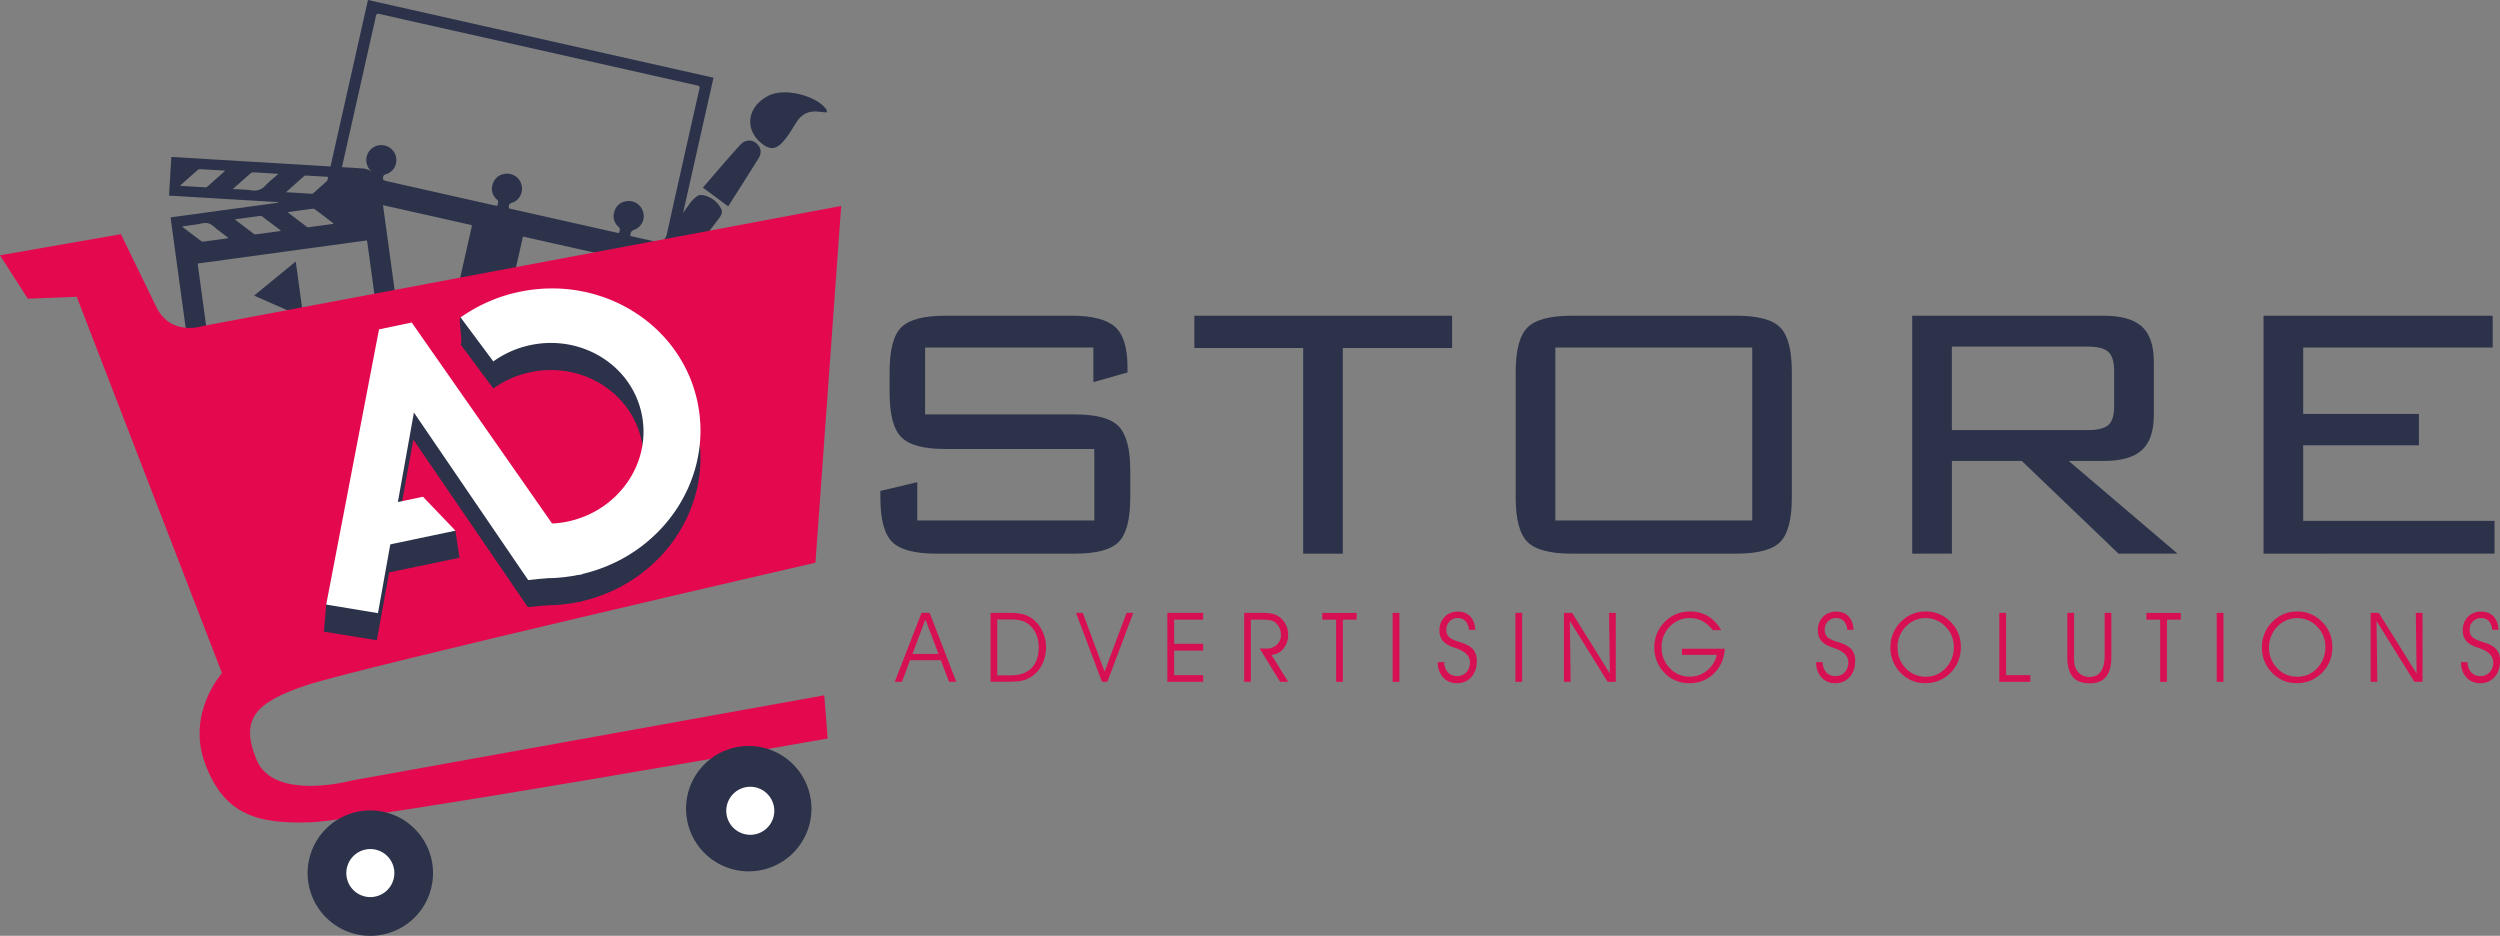 <?xml version="1.0" encoding="UTF-8"?> <svg xmlns="http://www.w3.org/2000/svg" viewBox="0 0 1971.77 738.08"><rect x="0" y="0" width="1971.77" height="738.08" fill="#808080" stroke="none"/><defs><style>.cls-1{fill:#d71053;}.cls-2,.cls-4{fill:#2b324a;}.cls-3{fill:#e4094f;}.cls-4,.cls-5{fill-rule:evenodd;}.cls-5,.cls-6{fill:#fff;}</style></defs><g id="Layer_2" data-name="Layer 2"><g id="Layer_1-2" data-name="Layer 1"><path class="cls-1" d="M711.35,537.75h-5.64l21.1-54.37h6.42l21,54.37h-5.71L742,520.68h-24.2Zm28.82-22-10.3-27.3-10.16,27.3Z"></path><path class="cls-1" d="M781.27,483.38h15.46a38.71,38.71,0,0,1,10.73,1.27,20.73,20.73,0,0,1,7.68,4.07,26.82,26.82,0,0,1,7.24,9.6A28.93,28.93,0,0,1,825,510.45a30,30,0,0,1-2.84,13.13,25,25,0,0,1-8,9.65,22.62,22.62,0,0,1-7.43,3.47q-4,1-12.32,1H781.27Zm5.26,5.19v44.06h11.09q10.38,0,16-5.82t5.61-16.51a25.16,25.16,0,0,0-1.91-9.86,20.29,20.29,0,0,0-5.45-7.58,16,16,0,0,0-5.94-3.3,35.12,35.12,0,0,0-9.56-1Z"></path><path class="cls-1" d="M848.65,483.38H854l17.21,46.34,17.29-46.34h5.34l-20.46,54.37h-4.22Z"></path><path class="cls-1" d="M926.07,507.76h22.86v5.38H926.07v19.34h22.86v5.27H920.7V483.38h28.23v5.34H926.07Z"></path><path class="cls-1" d="M986.55,488.72v49h-5.27V483.38h14.6a33,33,0,0,1,7.75.73,15.49,15.49,0,0,1,5.32,2.41,15.68,15.68,0,0,1,5.13,6.08,17.92,17.92,0,0,1,1.89,8.07,16.52,16.52,0,0,1-3.75,10.86,13,13,0,0,1-9.39,5L1016,537.75h-6.35l-16.13-26.22h5.15a11.77,11.77,0,0,0,8.39-3,10.19,10.19,0,0,0,3.23-7.77,13.39,13.39,0,0,0-1-5.23,11.59,11.59,0,0,0-2.93-4.1,9.41,9.41,0,0,0-3.87-2.08,35.4,35.4,0,0,0-8.05-.61Z"></path><path class="cls-1" d="M1059.12,537.75h-5.34v-49h-10.87v-5.34H1070v5.34h-10.86Z"></path><path class="cls-1" d="M1103.72,537.75h-5.34V483.38h5.34Z"></path><path class="cls-1" d="M1133.91,522.21h5.15a12,12,0,0,0,2.86,8,9.1,9.1,0,0,0,7.11,3,9.84,9.84,0,0,0,7.53-3,11.32,11.32,0,0,0,2.78-8q0-7.38-11.43-11.16l-1.34-.45q-6-2.06-8.61-5.21a12.39,12.39,0,0,1-2.63-8.23,14.58,14.58,0,0,1,4.05-10.64,14,14,0,0,1,10.47-4.15q6.12,0,9.71,3.77t4,10.61h-5a11.31,11.31,0,0,0-2.66-6.86,7.81,7.81,0,0,0-6-2.4,8.77,8.77,0,0,0-6.59,2.63,9.24,9.24,0,0,0-2.56,6.7,8.22,8.22,0,0,0,.77,3.68,8.09,8.09,0,0,0,2.44,2.82,25.53,25.53,0,0,0,6.58,2.84c1.86.59,3.28,1.08,4.25,1.45q5.31,2.06,7.64,5.25a13.84,13.84,0,0,1,2.33,8.38q0,7.92-4.31,12.76a14.58,14.58,0,0,1-11.44,4.83,13.89,13.89,0,0,1-10.8-4.57Q1134,529.69,1133.91,522.21Z"></path><path class="cls-1" d="M1200.54,537.75h-5.34V483.38h5.34Z"></path><path class="cls-1" d="M1269.71,531.25l-.63-47.87h5.3v54.37H1268l-29.84-47.95.6,47.95h-5.27V483.38h6.43Z"></path><path class="cls-1" d="M1326.53,511.68h33.79q-.67,11.88-8.55,19.52a26.72,26.72,0,0,1-19.34,7.63,26.29,26.29,0,0,1-19.7-8.21,28.22,28.22,0,0,1-7.94-20.39A27.56,27.56,0,0,1,1307,499.4a28.32,28.32,0,0,1,6.35-9.23,26.52,26.52,0,0,1,8.92-5.93,29.13,29.13,0,0,1,10.87-1.94,26.82,26.82,0,0,1,14.21,3.82,27.92,27.92,0,0,1,10.1,10.93h-6.57a26.5,26.5,0,0,0-8.24-7.23,20.47,20.47,0,0,0-9.8-2.33,21.19,21.19,0,0,0-15.85,6.7,22.35,22.35,0,0,0-6.48,16.11,23,23,0,0,0,6.46,16.69,21.29,21.29,0,0,0,15.94,6.69,20.72,20.72,0,0,0,13.39-4.78,21.89,21.89,0,0,0,7.71-12.4h-27.44Z"></path><path class="cls-1" d="M1432.35,522.21h5.15a12,12,0,0,0,2.86,8,9.1,9.1,0,0,0,7.11,3,9.84,9.84,0,0,0,7.53-3,11.32,11.32,0,0,0,2.78-8q0-7.38-11.43-11.16l-1.34-.45q-6-2.06-8.61-5.21a12.44,12.44,0,0,1-2.63-8.23,14.58,14.58,0,0,1,4-10.64,14,14,0,0,1,10.47-4.15q6.14,0,9.71,3.77t4,10.61h-5a11.36,11.36,0,0,0-2.65-6.86,7.85,7.85,0,0,0-6-2.4,8.78,8.78,0,0,0-6.59,2.63,9.24,9.24,0,0,0-2.56,6.7,8.22,8.22,0,0,0,.77,3.68,8.13,8.13,0,0,0,2.45,2.82,25.26,25.26,0,0,0,6.57,2.84c1.87.59,3.28,1.08,4.26,1.45q5.3,2.06,7.63,5.25a13.84,13.84,0,0,1,2.34,8.38q0,7.92-4.32,12.76a14.58,14.58,0,0,1-11.44,4.83,13.87,13.87,0,0,1-10.79-4.57Q1432.46,529.69,1432.35,522.21Z"></path><path class="cls-1" d="M1491,510.23a27.37,27.37,0,0,1,2.19-10.83,28.34,28.34,0,0,1,6.33-9.23,27.48,27.48,0,0,1,8.79-5.9,27.2,27.2,0,0,1,10.4-2,26.75,26.75,0,0,1,19.49,7.95,27.27,27.27,0,0,1,6.24,9.11,28,28,0,0,1,2.09,10.87,30.19,30.19,0,0,1-1.79,10.62,26.88,26.88,0,0,1-5.38,8.8,27.07,27.07,0,0,1-20.72,9.18,26.25,26.25,0,0,1-19.68-8.23A28.2,28.2,0,0,1,1491,510.23Zm5.61.07A23.1,23.1,0,0,0,1503,527a21.22,21.22,0,0,0,15.94,6.72,20.65,20.65,0,0,0,15.65-6.8,23.52,23.52,0,0,0,6.38-16.73,22,22,0,0,0-6.57-16,21.36,21.36,0,0,0-15.83-6.7,21,21,0,0,0-7.27,1.28,21.63,21.63,0,0,0-6.44,3.79,23.42,23.42,0,0,0-6.1,8A22.68,22.68,0,0,0,1496.56,510.3Z"></path><path class="cls-1" d="M1601.35,537.75h-24.49V483.38h5.37v49.1h19.12Z"></path><path class="cls-1" d="M1630.5,483.38h5.34v34.39a41.6,41.6,0,0,0,.31,6,12.35,12.35,0,0,0,1.07,3.51,11.19,11.19,0,0,0,4.27,4.85,11.8,11.8,0,0,0,6.37,1.76q6.17,0,9.11-4.21t3-13V483.38h5.27V518q0,10.56-4.2,15.76t-12.76,5.19q-9.15,0-13.44-5.08T1630.5,518Z"></path><path class="cls-1" d="M1709.08,537.75h-5.34v-49h-10.87v-5.34H1720v5.34h-10.87Z"></path><path class="cls-1" d="M1753.68,537.75h-5.34V483.38h5.34Z"></path><path class="cls-1" d="M1784,510.23a27.37,27.37,0,0,1,2.19-10.83,28.19,28.19,0,0,1,6.33-9.23,27.48,27.48,0,0,1,8.79-5.9,27.2,27.2,0,0,1,10.4-2,26.75,26.75,0,0,1,19.49,7.95,27.41,27.41,0,0,1,6.24,9.11,28.14,28.14,0,0,1,2.09,10.87,30.42,30.42,0,0,1-1.79,10.62,27,27,0,0,1-5.38,8.8,28.08,28.08,0,0,1-9.37,6.87,27.8,27.8,0,0,1-11.36,2.31,26.25,26.25,0,0,1-19.67-8.23A28.16,28.16,0,0,1,1784,510.23Zm5.6.07A23.14,23.14,0,0,0,1796,527a21.25,21.25,0,0,0,16,6.72,20.66,20.66,0,0,0,15.65-6.8,23.52,23.52,0,0,0,6.38-16.73,22,22,0,0,0-6.57-16,21.37,21.37,0,0,0-15.84-6.7,21,21,0,0,0-7.26,1.28,21.5,21.5,0,0,0-6.44,3.79,23.42,23.42,0,0,0-6.1,8A22.54,22.54,0,0,0,1789.58,510.3Z"></path><path class="cls-1" d="M1906,531.25l-.63-47.87h5.3v54.37h-6.42L1874.4,489.8l.6,47.95h-5.27V483.38h6.43Z"></path><path class="cls-1" d="M1941,522.21h5.16a12,12,0,0,0,2.85,8,9.14,9.14,0,0,0,7.12,3,9.8,9.8,0,0,0,7.52-3,11.32,11.32,0,0,0,2.78-8q0-7.38-11.42-11.16l-1.35-.45q-6-2.06-8.61-5.21a12.44,12.44,0,0,1-2.63-8.23,14.58,14.58,0,0,1,4-10.64,14,14,0,0,1,10.48-4.15q6.12,0,9.71,3.77t4,10.61h-5a11.3,11.3,0,0,0-2.65-6.86,7.83,7.83,0,0,0-6-2.4,8.75,8.75,0,0,0-6.59,2.63,9.2,9.2,0,0,0-2.56,6.7,8.22,8.22,0,0,0,.76,3.68,8.13,8.13,0,0,0,2.45,2.82,25.42,25.42,0,0,0,6.57,2.84c1.87.59,3.29,1.08,4.26,1.45q5.29,2.06,7.64,5.25a13.91,13.91,0,0,1,2.33,8.38q0,7.92-4.31,12.76a14.6,14.6,0,0,1-11.45,4.83,13.87,13.87,0,0,1-10.79-4.57Q1941.08,529.69,1941,522.21Z"></path><path class="cls-2" d="M862.36,274.12H729.63v52.72H847.82q25.44,0,34.54,9.46t9.09,34.91V392.3q0,25.83-9.09,35.09t-34.54,9.27H738.36q-25.46,0-34.73-9.27t-9.27-35.09v-5.09l29.09-6.91v30.18H863.09V354.12H745.27q-25.1,0-34.36-9.28t-9.28-35.09V293.39q0-26.19,9.28-35.27t34.36-9.1h100q24,0,34,8.61t10,32.12v4l-26.91,7.64Z"></path><path class="cls-2" d="M1059.09,274.48V436.66h-31.27V274.48H942V249h203.27v25.46Z"></path><path class="cls-2" d="M1195.45,293.39q0-25.81,9.28-35.09t34.79-9.28h130q25.5,0,34.6,9.28t9.11,35.09V392.3q0,25.83-9.11,35.09t-34.6,9.27h-130q-25.5,0-34.79-9.27t-9.28-35.09Zm31.27,117.09H1382V274.12H1226.72Z"></path><path class="cls-2" d="M1508.18,436.66V249h151q20.68,0,30.13,8.55t9.44,27.82v41.82q0,19.28-9.44,27.82t-30.12,8.54h-27.59l85.82,73.09h-46.54l-76.28-73.09h-55.13v73.09Zm138.91-163.27H1539.45v65.82h107.64q11.27,0,15.82-4t4.54-15.27V292.66q0-10.91-4.54-15.09T1647.09,273.39Z"></path><path class="cls-2" d="M1785.27,436.66V249H1966v25.1H1816.54v52.36h91.28v24.73h-91.28v59.64h150.91v25.81Z"></path><path class="cls-2" d="M456.41,297c-3.08-3.87-3.72-7.71-.63-12.08,29.33-41.35,58.52-82.79,88-124.06,2.23-3.12,6.33-7.39,9.18-7.11a19.87,19.87,0,0,1,16.33,12.13c.63,1.41-.61,4.22-1.79,5.77-9,11.78-17.83,23.65-27.28,35-23.17,28-46.61,55.71-70,83.48-2.32,2.75-5.13,5.08-7.71,7.61Z"></path><path class="cls-2" d="M652.27,88.67c-2.27-.19-4.17-.23-6-.51-8.12-1.21-14.14,1.63-18.45,8.73-3.25,5.33-6.49,10.83-10.68,15.38-5.62,6.09-10.7,5.81-17,.41-13.52-11.56-10.48-29.2,6.47-37.47,12.33-6,37.06,0,45.12,11C652,86.59,652,87.26,652.27,88.67Z"></path><path class="cls-2" d="M574.3,162.74,554.36,148c3.3-3.85,7.3-8.58,11.38-13.25,6-6.89,11.93-13.82,18.11-20.55,3.66-4,8.81-4.43,12.53-1.34,4.07,3.39,4.54,7.73,1.9,12C590.3,137.77,582.06,150.52,574.3,162.74Z"></path><path class="cls-2" d="M529.94,207.13c-2.11-.42-4.24-.76-6.32-1.31-1.53-.4-2.21.08-2.42,1.6-.15,1.08-.46,2.13-.75,3.43l-108-24.28c-.23,1-.4,1.77-.57,2.54q-10.85,48.19-21.72,96.38c-.44,1.93-.2,2.78,1.91,3.16,3.73.65,7.4,1.63,11.11,2.44,1,.23,1.84.5,1.52,1.88-1.11,4.77-2.16,9.55-3.28,14.52l-70.91-15.95c.42-1.91.87-3.9,1.32-5.89.62-2.76,1.3-5.5,1.84-8.27.27-1.45.88-1.78,2.29-1.43,3.9,1,7.84,1.76,11.74,2.69,1.24.29,1.89.11,2.21-1.29q11.06-49.41,22.17-98.79a6.44,6.44,0,0,0,.05-1L264.39,153.34c.33-1.45.52-2.61.85-3.72.39-1.29,0-1.92-1.33-2.2-2.18-.45-4.33-1-6.49-1.58Q273.82,72.93,290.22,0L325,7.81,562.74,61.3Q546.34,134.21,529.94,207.13Zm-32.8-21,2.33.53c7.33,1.65,14.68,3.2,22,5,2.23.55,2.9,0,3.39-2.17Q538,130.26,551.41,71.07c.71-3.15.71-3.16-2.5-3.88l-191.1-43c-19.37-4.36-38.75-8.67-58.1-13.12-2.26-.52-3,0-3.39,2.21-.61,3.51-1.52,7-2.31,10.45Q281.9,77.63,269.79,131.49c-.86,3.83-1.08,3.23,2.67,4.09,5.94,1.37,11.89,2.69,17.84,4,2.89.65,3.25.48,3.4-2.48a4,4,0,0,0-1.34-2.5,11.81,11.81,0,0,1,12.76-19.31,11.77,11.77,0,0,1,7.47,11.13,11.39,11.39,0,0,1-8.39,11.05c-2.25.61-2,2.38-2.17,3.84,0,.38,1.42,1.19,2.29,1.39q42.75,9.67,85.53,19.27c.76.17,1.54.26,2.38.4.31-1.93,1.5-3.47-.39-5.14a10.77,10.77,0,0,1-3.43-11.31,11.29,11.29,0,0,1,9.38-8.75,11.71,11.71,0,0,1,13.57,8.75c1.51,5.62-1.7,12-7,13.8-2.87,1-3.16,1.44-3,4.66l86.78,19.52c.59-1.9,1.47-3.44-.44-5.16a10.73,10.73,0,0,1-3.23-11.54,11.21,11.21,0,0,1,9.14-8.44,11.75,11.75,0,0,1,13.67,8.6,11.3,11.3,0,0,1-6.87,13.78C497.8,182.1,497.11,183.5,497.14,186.12Z"></path><path class="cls-2" d="M136.22,123.83q27.63,1.67,55.25,3.33,46.86,2.82,93.71,5.63A15.38,15.38,0,0,1,300,146.61q6.69,48.79,13.35,97.58a23.68,23.68,0,0,1-20.09,26.52L174,287a23.66,23.66,0,0,1-26.39-20q-6.41-46.57-12.75-93.15c-.1-.72-.13-1.45-.22-2.41l85.15-11.65,0-.33-86.47-5.17c.62-10.26,1.21-20.3,1.82-30.47C135.69,123.83,136,123.82,136.22,123.83Zm19.78,84c.06.74.08,1.45.18,2.15q3.58,26.35,7.2,52.7c.9,6.5,4.08,8.88,10.61,8q57.52-7.86,115.06-15.71c3.6-.49,6.62-1.72,7.74-5.47a10.82,10.82,0,0,0,.26-4.39q-3.63-27.08-7.37-54.11c-.06-.4-.18-.78-.32-1.39Zm1.49-74.36a2.53,2.53,0,0,0-1.6.64C151.41,138,147,142,142.52,145.91a3.47,3.47,0,0,0-.37.67c6.72.4,13.31.8,19.9,1.15a2.23,2.23,0,0,0,1.44-.51c4.57-4,9.1-8.07,13.64-12.13.08-.07.06-.24.14-.55C170.65,134.16,164.07,133.76,157.49,133.43Zm88.32,19.38a2,2,0,0,0,1.26-.46q6.92-6.1,13.77-12.26c.07-.06,0-.24.06-.54-6.52-.38-13-.78-19.54-1.14a2.32,2.32,0,0,0-1.48.45c-4.67,4.09-9.29,8.22-14.37,12.72C232.62,152,239.21,152.44,245.81,152.81Zm-45.59-16.88a3.27,3.27,0,0,0-2.12.37c-4.74,4.09-9.42,8.27-14.47,12.76,5.23.32,10,.3,14.72,1a11.59,11.59,0,0,0,11.09-3.87c3-3.17,6.49-5.86,10.13-9.1C212.76,136.68,206.49,136.27,200.22,135.93Zm41.83,43a2,2,0,0,0,1.33.25c6.49-.86,13-1.76,19.76-2.68a12.27,12.27,0,0,0-1.11-1.1q-6.61-5.06-13.25-10.05a3,3,0,0,0-1.77-.79c-6.55.83-13.1,1.75-19.65,2.65,0,.16-.07.32-.11.49C232.18,171.45,237.1,175.21,242.05,178.93Zm-35.37-8.29a2,2,0,0,0-1.29-.41c-6.56.86-13.1,1.77-20,2.71a12.88,12.88,0,0,0,1,1c4.46,3.4,8.92,6.81,13.41,10.17a2.87,2.87,0,0,0,1.78.72c6.55-.83,13.09-1.75,19.63-2.65.05-.16.09-.32.14-.48Q214,176.18,206.68,170.64Zm-48,19.48a2.51,2.51,0,0,0,1.67.41c6.3-.82,12.6-1.7,18.9-2.57a6,6,0,0,0,.88-.39L172.69,182c-2.77-2-5.29-5-8.38-5.86s-6.77.58-10.19,1q-4,.53-8.05,1.1c-.64.09-1.28.23-2.52.47C148.93,182.83,153.78,186.5,158.67,190.12Z"></path><path class="cls-2" d="M239.26,250.25c-2-14.85-4-29.19-6-44l-32.88,26.9Z"></path><path class="cls-3" d="M0,201.35,21.93,235.6l38.6-1.51L175.08,530.93s-28.36,31.43-13.19,71.72,41.37,47.26,82.72,45.91,408.18-66.09,408.18-66.09l-2.68-34.09L277.64,615.56s-61.47,16.73-75.22-16.14-.18-45.87,40-59.21,400.73-96.42,400.73-96.42l20.31-281.38L160.13,257.1s-25.25,8.67-36.77-14.9-28-57.52-28-57.52Z"></path><path class="cls-2" d="M341.45,691.4a49.45,49.45,0,1,1-46.6-52.14A49.44,49.44,0,0,1,341.45,691.4Z"></path><path class="cls-2" d="M639.92,640.56a49.45,49.45,0,1,1-46.61-52.14A49.44,49.44,0,0,1,639.92,640.56Z"></path><polygon class="cls-4" points="255.47 498.22 297.2 504.97 326 346.74 416.34 478.89 459.34 474.29 437.53 437.35 324.69 275.74 298.01 281.16 257.28 476.84 255.47 498.22"></polygon><polygon class="cls-4" points="306.44 419.2 359.23 418.54 362.36 439.92 300.43 452.77 306.44 419.2"></polygon><path class="cls-2" d="M409.59,251.57c-14.75,3.11-34.32-8.69-46.31-1.21-2.06,1.28,2,20,0,21.38l25.81,34.7a77.21,77.21,0,0,1,29.32-12.89c40.34-8.48,79.59,15.8,87.67,54.24S488,424.26,447.67,432.73a78.49,78.49,0,0,1-15.93,1.68l-12.47,42.46a124.7,124.7,0,0,0,37.22-2.16c64.67-13.59,106.6-74.56,93.64-136.18S474.26,238,409.59,251.57Z"></path><polygon class="cls-5" points="257.28 476.84 298.11 483.6 326.46 325.36 416.57 457.51 459.46 452.91 437.58 415.97 324.72 254.36 298.93 259.78 257.28 476.84"></polygon><polygon class="cls-5" points="304.88 397.82 333.6 391.79 359.23 418.54 298.09 431.39 304.88 397.82"></polygon><path class="cls-6" d="M409.59,230.2a124.09,124.09,0,0,0-46.31,20.16l25.81,34.7a77.37,77.37,0,0,1,29.32-12.89c40.34-8.48,79.59,15.81,87.67,54.24S488,402.88,447.67,411.36A78.47,78.47,0,0,1,431.74,413L419.27,455.5a125,125,0,0,0,37.22-2.17c64.67-13.59,106.6-74.56,93.64-136.18S474.26,216.6,409.59,230.2Z"></path><path class="cls-6" d="M610.67,640.56a18.94,18.94,0,1,1-17.85-20A19,19,0,0,1,610.67,640.56Z"></path><path class="cls-6" d="M311,689.69a18.94,18.94,0,1,1-17.85-20A18.93,18.93,0,0,1,311,689.69Z"></path></g></g></svg> 